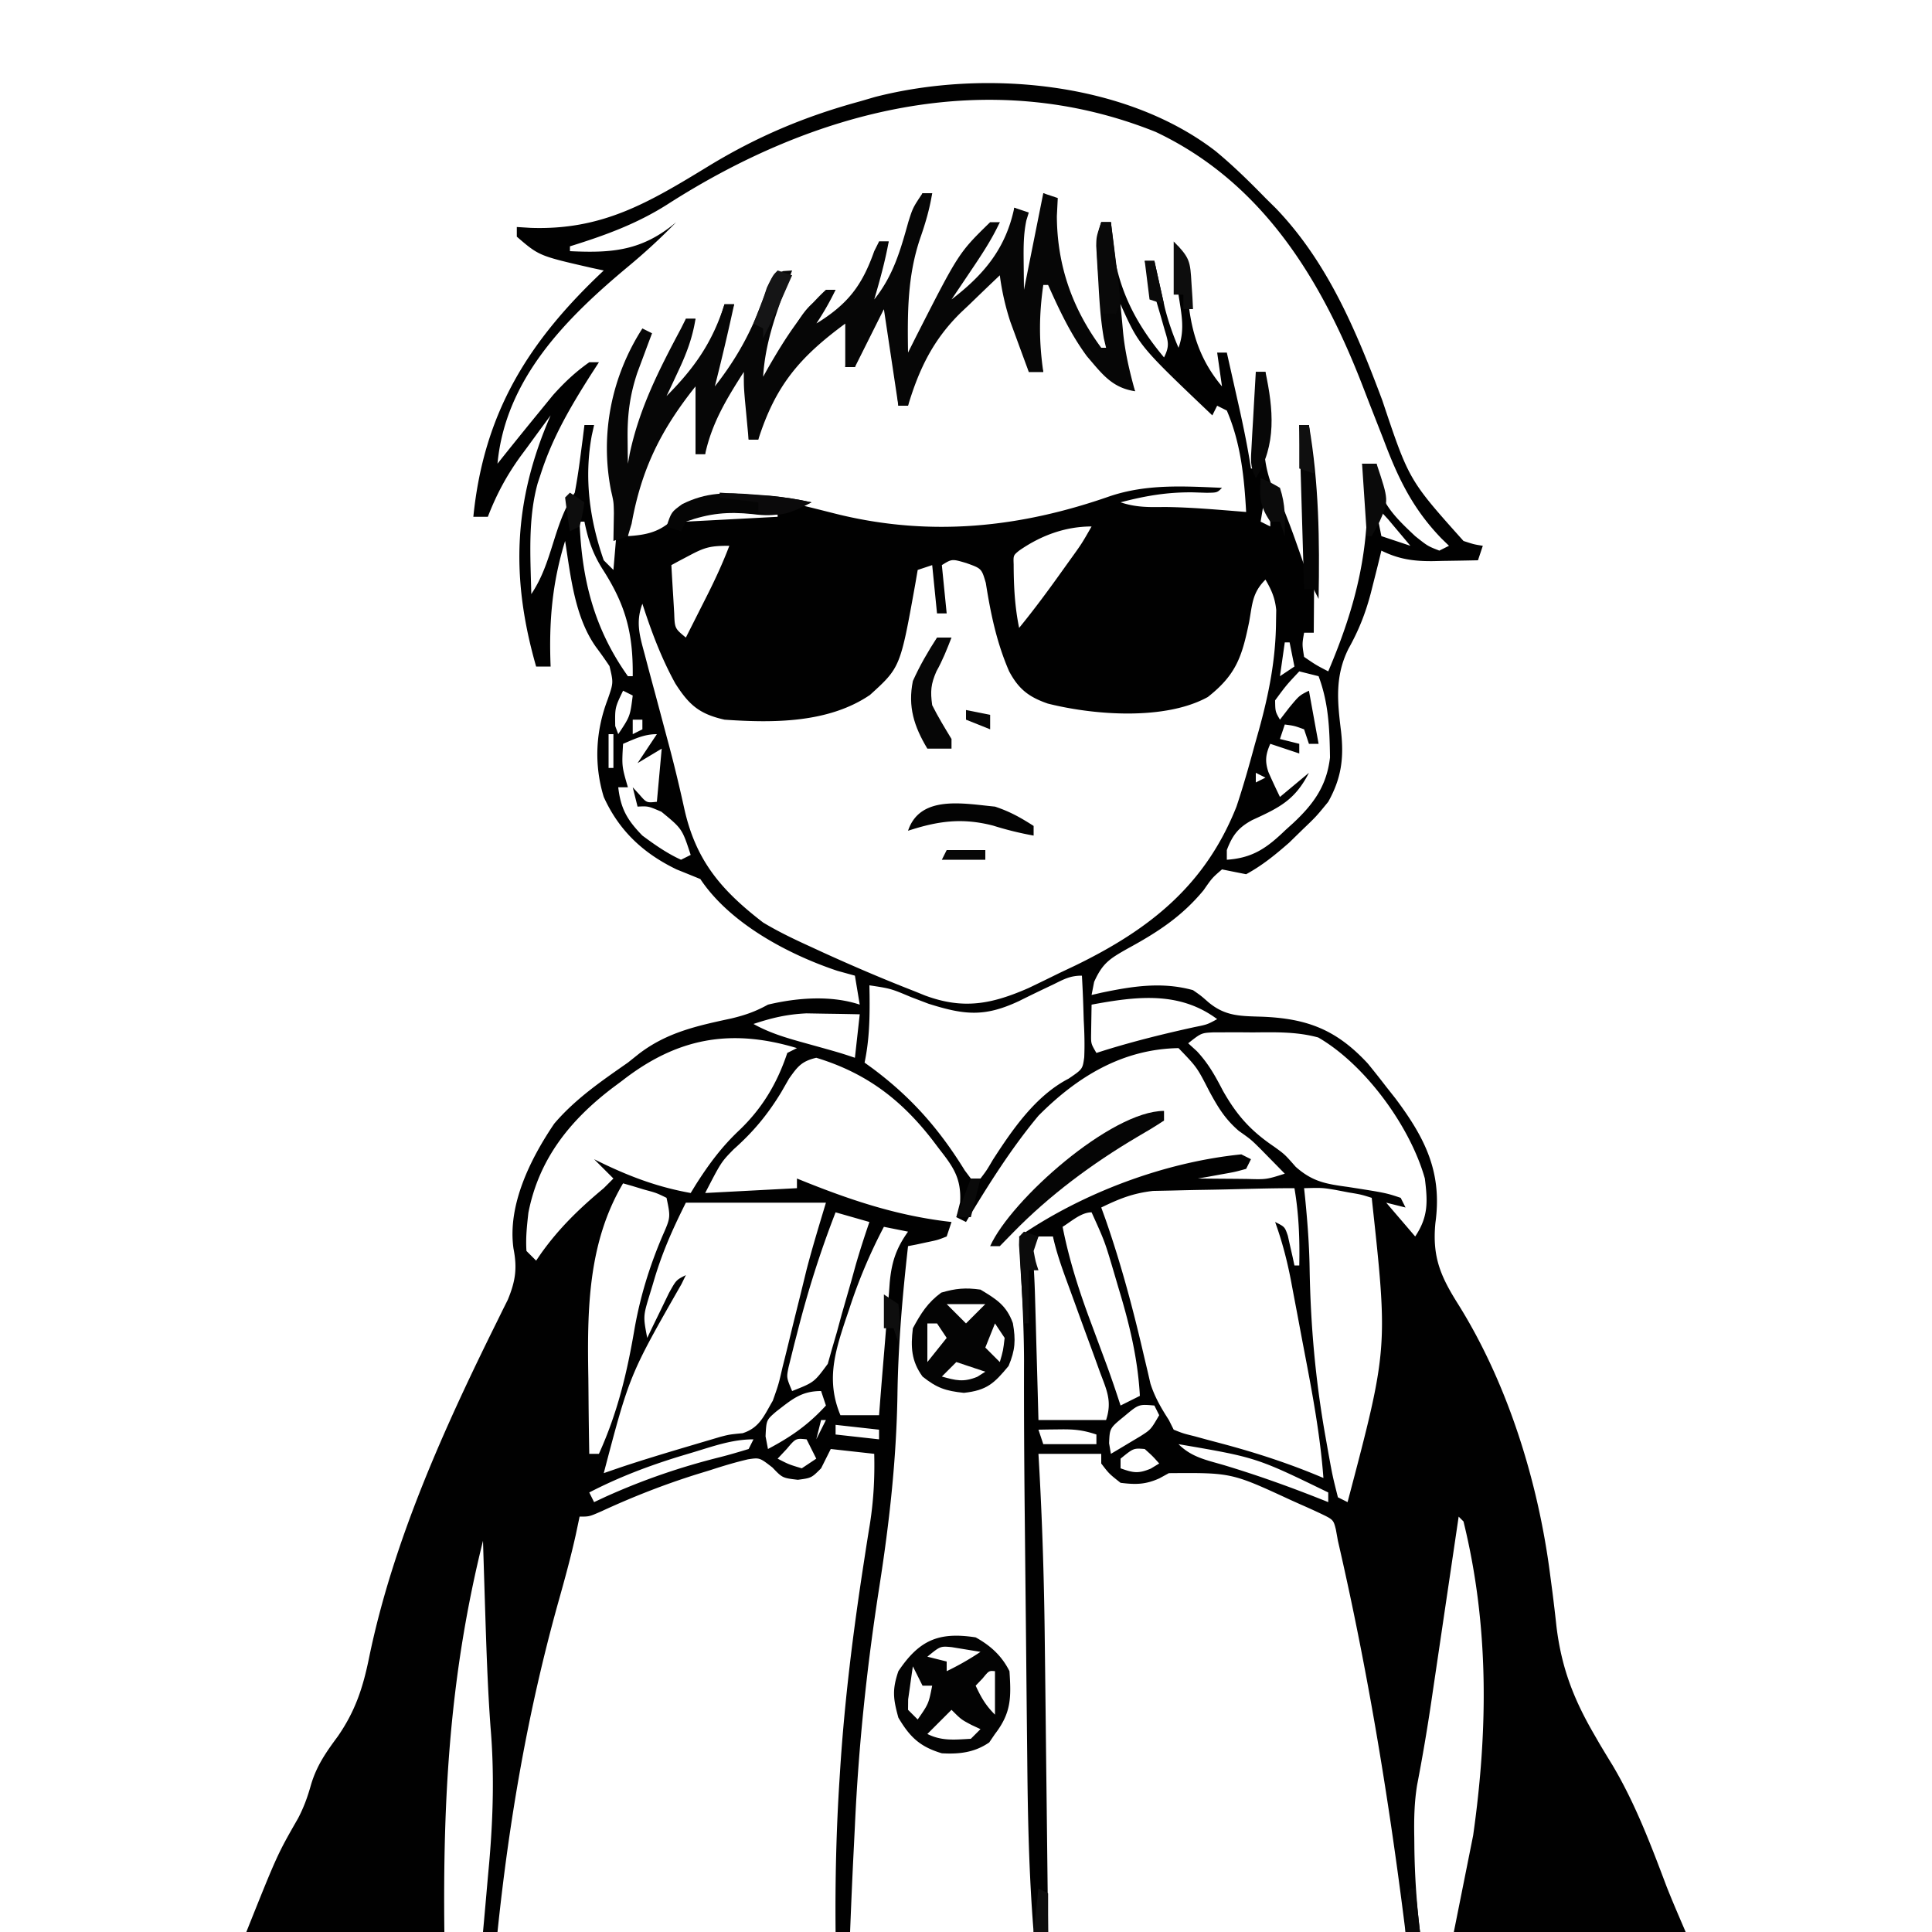 <svg xmlns="http://www.w3.org/2000/svg" width="400" height="400" version="1.1"><path fill="#010101" d="M251.62 31.244c3.687 3.039 7.045 6.338 10.38 9.756l2.207 2.18c10.736 11.222 16.613 25.385 21.98 39.695C291.708 99.389 291.708 99.389 303 112c2.147.705 2.147.705 4 1l-1 3a747.48 747.48 0 0 1-7.188.125l-2.04.05c-4.06.04-7.122-.375-10.772-2.175l-.7 2.895c-.326 1.306-.656 2.612-.988 3.918l-.528 2.088c-1.103 4.152-2.488 7.642-4.597 11.412-2.849 5.733-2.293 10.954-1.534 17.143.611 5.51.072 9.651-2.653 14.544-2.488 3.047-2.488 3.047-5.313 5.75l-2.8 2.734c-2.879 2.509-5.53 4.689-8.887 6.516a846.001 846.001 0 0 1-5-1c-2.033 1.756-2.033 1.756-3.813 4.313-4.532 5.477-9.56 8.723-15.778 12.11-3.62 2.06-5.127 2.946-6.882 6.874L226 206l2.055-.473c6.416-1.341 12.524-2.303 18.945-.527 1.652 1.152 1.652 1.152 3.187 2.5 3.525 2.94 6.618 2.855 11.125 3 9.427.372 15.433 2.74 21.875 9.688A195.89 195.89 0 0 1 287 225l1.91 2.418c6.199 8.278 9.715 15.323 8.277 25.77-.703 7.164 1.148 11.208 4.848 17.057 10.176 16.372 16.396 36.487 18.871 55.528l.491 3.724c.31 2.433.597 4.869.858 7.307 1.032 8.418 3.5 14.876 7.745 22.196l1.108 1.927a315.447 315.447 0 0 0 2.767 4.573c4.709 7.941 7.928 16.474 11.177 25.092 1.246 3.164 2.608 6.282 3.948 9.408h-48l4-20c3.096-21.825 3.309-43.447-2-65l-1-1-.252 1.71c-.874 5.923-1.75 11.845-2.629 17.766l-.977 6.614c-.47 3.185-.943 6.37-1.415 9.555l-.433 2.943a401.877 401.877 0 0 1-2.895 16.975c-.6 3.659-.657 7.238-.587 10.937l.02 2.183A163.3 163.3 0 0 0 294 400h-3l-.424-3.344C287.228 370.479 282.938 344.718 277 319l-.422-2.338c-.514-2.042-.514-2.042-3.465-3.443a147.791 147.791 0 0 0-3.8-1.719l-2.023-.908C254.98 304.9 254.98 304.9 242 305l-1.938 1.063c-2.886 1.311-4.928 1.329-8.062.937-2.375-1.875-2.375-1.875-4-4v-2h-13l.208 3.699c.642 11.848.987 23.671 1.108 35.535l.063 5.228c.055 4.511.104 9.022.153 13.533.051 4.633.106 9.266.161 13.9.107 9.035.208 18.07.307 27.105h-3c-.962-11.856-1.209-23.665-1.316-35.555l-.063-5.867c-.055-5.112-.105-10.225-.153-15.338-.04-4.139-.084-8.278-.129-12.417-.053-5.001-.104-10.002-.155-15.003l-.03-2.813c-.105-10.464-.172-20.924-.14-31.388-.02-5.236-.239-10.454-.514-15.681l-.145-2.948c-.114-2.33-.233-4.66-.355-6.99 13.187-9.049 30.052-15.385 46-17l2 1-1 2c-2.285.633-2.285.633-5.063 1.125l-2.785.508L248 244c2.625.027 5.25.047 7.875.063l2.262.025c4.061.119 4.061.119 7.863-1.088a843.894 843.894 0 0 0-3.188-3.25l-1.792-1.828c-2.023-2.005-2.023-2.005-4.532-3.777-2.874-2.478-4.308-4.882-6.113-8.207-2.554-4.98-2.554-4.98-6.375-8.938-11.616.204-20.972 5.914-29 14-5.676 6.813-10.446 14.41-15 22l-2-1 .781-3.059c.274-4.924-1.37-7.287-4.281-11.003l-1.41-1.864C186.614 227.7 179.36 222.142 169 219c-3.03.724-3.844 1.78-5.64 4.32l-1.61 2.805c-2.822 4.65-5.797 8.225-9.855 11.828-2.577 2.63-2.577 2.63-5.895 9.047l19-1v-2l2.094.844c9.917 3.945 19.256 6.97 29.906 8.156l-1 3c-1.848.73-1.848.73-4.063 1.188l-2.222.48L188 258c-1.155 10.263-2.043 20.436-2.193 30.767-.22 13.482-1.666 26.423-3.745 39.733-2.578 16.522-4.3 32.78-5.062 49.5l-.332 6.664c-.248 5.111-.468 10.223-.668 15.336h-3c-.102-10.554.134-21.024.812-31.562l.132-2.083c.926-14.424 2.707-28.65 4.915-42.93l.42-2.735c.262-1.684.53-3.367.807-5.048.783-4.946 1.034-9.634.914-14.642l-9-1-2 4c-2 2-2 2-4.813 2.375C162 306 162 306 159.922 303.828c-2.652-2.055-2.652-2.055-5.065-1.69-2.651.62-5.207 1.39-7.795 2.237l-2.815.862c-6.777 2.13-13.284 4.68-19.727 7.661C122 314 122 314 120 314l-.793 3.754c-1.044 4.702-2.315 9.323-3.618 13.96-6.29 22.5-10.17 45.063-12.589 68.286h-3c.09-.996.09-.996.184-2.013.277-3.078.547-6.158.816-9.237.095-1.044.19-2.088.29-3.164.806-9.342 1.07-18.608.272-27.961-.602-8.18-.862-16.367-1.125-24.562l-.067-2.098c-.126-3.988-.25-7.976-.37-11.965-6.837 27.499-8.32 52.704-8 81H51c6.412-16.031 6.412-16.031 10.707-23.527 1.208-2.31 1.966-4.41 2.668-6.91 1.173-3.982 3.102-6.732 5.562-10.063 3.67-5.302 5.238-10.187 6.498-16.392 4.984-24.13 15.538-47.446 26.43-69.423l1.201-2.447 1.061-2.123c1.59-3.851 1.993-6.503 1.185-10.615-1.272-9.007 3.511-18.593 8.442-25.867 4.371-5.124 9.754-8.799 15.246-12.633l2.277-1.816c5.83-4.465 12.101-5.808 19.149-7.325 2.909-.7 4.997-1.436 7.574-2.859 6.035-1.437 13.069-1.977 19 0l-1-6-3.625-1c-10.274-3.43-22.276-9.851-28.375-19a954.172 954.172 0 0 0-4.93-2c-6.917-3.341-11.918-8.04-15.07-15-2.062-6.728-1.675-13.671.812-20.187 1.202-3.458 1.202-3.458.38-6.899a86.068 86.068 0 0 0-2.782-3.93c-4.428-6.23-5.24-14.616-6.41-21.984-2.71 8.806-3.367 16.81-3 26h-3c-5.295-18.484-4.715-34.273 3-52-1.613 2.182-3.215 4.37-4.813 6.563l-1.369 1.845c-2.931 4.044-5.013 7.932-6.818 12.592h-3c2.171-21.615 11.427-36.361 27-51l-2.414-.516C111.616 52.976 111.616 52.976 107 49v-2l2.86.176c14.835.521 24.403-5.194 36.85-12.792C156.757 28.263 166.64 24.102 178 21l3.129-.914c22.384-5.764 51.665-3.303 70.49 11.158ZM138.187 42.313C131.774 46.387 125.223 48.748 118 51v1c8.86.433 14.983-.105 22-6-3.175 3.276-6.453 6.281-9.96 9.196C117.182 65.91 104.636 78.478 103 96l1.691-2.121c2.4-2.993 4.813-5.975 7.246-8.941l2.528-3.098c2.36-2.644 4.643-4.8 7.535-6.84h2l-1.61 2.492C118.188 84.094 114.416 90.502 112 98l-.68 2.055c-2.053 7.453-1.49 15.286-1.32 22.945 2.233-3.35 3.307-6.703 4.5-10.5 1.193-3.797 2.267-7.15 4.5-10.5.45-2.383.816-4.782 1.125-7.187l.508-3.856L121 88h2l-.484 2.184c-1.61 8.787-.454 17.418 2.484 25.816l2 2c.196-2.228.381-4.458.562-6.687l.317-3.762c.108-3.16-.19-5.502-.879-8.551-.86-10.37.072-21.722 7-30l-.84 2.23-1.098 2.958-1.09 2.917c-1.745 5.195-2.086 9.723-2.035 15.208l.028 3.8L129 99c2.027-3.04 2.438-4.679 3.125-8.187 1.492-6.381 4.14-11.802 7.182-17.556C141.303 69.82 141.303 69.82 142 66h2l-.75 1.529a1393.587 1393.587 0 0 0-3.313 6.846l-1.181 2.406-1.104 2.305-1.031 2.126L136 83l1 2c9.117-9.704 9.117-9.704 13-22h2l-1.129 3.395-1.434 4.418-.748 2.236c-1.505 4.44-1.505 4.44-.689 8.951 5.885-8.105 9.814-15.505 13-25h2l-.805 1.617C159.082 65.184 155.69 72.733 158 80l1.066-2.125C166.74 63.13 166.74 63.13 173 60l-2 2.375c-2.202 2.34-2.202 2.34-2 4.625 6.588-2.928 9.557-6.449 12.3-12.977.809-1.981.809-1.981.7-4.023h2l-.91 2.082-1.153 2.73-1.16 2.708c-1.072 2.572-1.072 2.572.223 5.48 5.094-6.084 6.911-12.423 9-20l1-3h2l-1.059 2.816-1.379 3.747-1.37 3.69c-1.995 6.272-2.312 12.133-2.255 18.685l.014 2.072c.012 1.663.03 3.327.049 4.99a61.83 61.83 0 0 0 3.918-6.695C201.4 48.8 201.4 48.8 207 46l-1.898 2.668-2.477 3.52-1.25 1.751c-2.272 3.244-4.09 6.31-5.375 10.061 5.956-4.652 12.728-10.118 13.875-18l.125-3 2 1-.494 1.743c-.496 2.214-.62 4.104-.604 6.366l.01 2.286.025 2.355.014 2.402c.012 1.95.03 3.899.049 5.848h1c.675-3.228 1.338-6.457 2-9.687l.578-2.764.547-2.686.508-2.46c.382-2.504.43-4.874.367-7.403l2 1-.188 3.75C217.86 54.803 220.88 63.998 227 72l3 2-.184-1.817c-.275-2.748-.546-5.497-.816-8.245-.095-.943-.19-1.886-.29-2.858-.492-5.055-.823-10.001-.71-15.08h2l.078 1.836C230.784 58.27 234.315 66.022 241 74c1.29-2.58.792-3.403.004-6.133l-.693-2.441-.749-2.551A1095.112 1095.112 0 0 0 237 54h2.001l.586 2.668.789 3.52.773 3.48A54.3 54.3 0 0 0 244 72c1.387-3.852.579-7.012 0-11-.088-3.335-.06-6.664 0-10 1.78 3.561 1.702 7.854 2.074 11.795.724 6.572 2.595 12.049 6.926 17.205l-1-7h2c.648 2.875 1.293 5.75 1.937 8.625l.553 2.45c.96 4.294 1.841 8.573 2.51 12.925h1V77h2l-.063 1.8a682.427 682.427 0 0 0-.187 8.2l-.102 2.832c-.09 6.533 1.12 10.572 4.352 16.168a155.21 155.21 0 0 1 2.25 6l1.016 2.875L270 117c1.124-3.372.953-5.454.66-8.98l-.283-3.526-.315-3.681-.302-3.717A2581.08 2581.08 0 0 0 269 88h2c1.363 14.307 1.098 28.644 1 43h-2c-.418 2.373-.418 2.373 0 5 2.467 1.689 2.467 1.689 5 3 5.918-13.957 8.766-25.757 8-41l-1-2h3l.062 3c.734 5.234 4.215 8.497 7.938 12 2.598 2.068 2.598 2.068 5 3l2-1-1.552-1.505c-6.043-6.257-9.041-12.603-12.073-20.682l-2.836-7.231-1.335-3.462c-8.536-22.117-20.74-42.313-42.923-52.804-34.83-13.973-70.737-4.479-101.094 14.997ZM216 54c-1.524 8.243-2.508 14.92 0 23h-3l-.313-1.937c-.578-2.579-1.307-4.894-2.187-7.375-1.462-4.25-2.094-8.22-2.5-12.688l-2.184 2.2a289.823 289.823 0 0 1-5.351 5.195C193.643 68.92 188.962 74.375 188 84h-2l-2-21c-4.003 3.961-4.003 3.961-5.75 8.75l-.734 2.422L177 76h-2l1-10c-8.978 4.49-14.94 10.282-18.406 19.8-.724 2.303-.724 2.303-.594 5.2h-2V75c-2.827 3.534-4.791 6.151-6.75 10.063l-1.297 2.535c-1.199 2.59-1.199 2.59-.953 6.402h-2l1-16c-8.212 8.212-14.577 18.822-15.188 30.625L130 111c6.004-.353 7.897-1.795 12-6 9.88-4.624 21.763-.907 31.812 1.563 19.074 4.57 37.404 2.674 55.938-3.813 7.629-2.573 15.307-2.092 23.25-1.75-1 1-1 1-3.188 1.027l-2.812-.09c-5.326-.062-9.86.715-15 2.063 3.202 1.067 5.83 1.013 9.172.969 5.622.062 11.226.585 16.828 1.031-.398-7.217-1.116-14.294-4-21l-2-1-1 2c-15.15-14.412-15.15-14.412-19-23h-1c.39 6.56 1.421 11.945 4 18-8.497-4.581-13.934-12.996-17-22-.75-3.062-.75-3.062-1-5h-1Zm-32 7 1 2Zm-5 2 1 2Zm66 9 1 3Zm1 3 1 2Zm5 7 1 2ZM102 96l1 2Zm160 6-1 6 2 1v-7h-1Zm-120 5v1l19-1v-1c-6.898-.938-12.34-1.136-19 1Zm143-1 1 5 6 2a858.146 858.146 0 0 0-2.938-3.5l-1.652-1.969L286 106h-1Zm-165 2c.424 11.953 3.014 22.182 10 32h1c.101-8.976-1.467-14.786-6.344-22.32-1.993-3.225-2.902-5.995-3.656-9.68h-1Zm91 6c-1.202.984-1.202.984-1.133 2.855.015 4.495.226 8.721 1.133 13.145 3.23-3.952 6.23-8.031 9.187-12.187l1.366-1.905c2.407-3.34 2.407-3.34 4.447-6.908-5.488 0-10.554 1.901-15 5Zm-68.25 1-2.14 1.125L139 117c.114 2.126.241 4.25.375 6.375.07 1.183.14 2.367.21 3.586.117 3.145.117 3.145 2.415 5.039 1.128-2.228 2.252-4.457 3.375-6.687l.96-1.897c1.72-3.42 3.31-6.836 4.665-10.416-3.868 0-5.013.274-8.25 2ZM266 113l1 4Zm-71 4 1 10h-2l-1-10-3 1-.516 3c-3.09 17.18-3.09 17.18-9.359 22.875-8.602 5.85-20.03 5.83-30.125 5.125-5.263-1.188-7.366-3.089-10.188-7.5-2.902-5.275-4.964-10.78-6.812-16.5-1.45 3.871-.536 6.696.512 10.61l.51 1.938c.545 2.07 1.105 4.136 1.665 6.202.568 2.12 1.133 4.242 1.697 6.364.37 1.39.742 2.78 1.114 4.17 1.17 4.383 2.22 8.776 3.192 13.206 2.405 10.764 7.702 16.887 16.31 23.51 3.17 1.906 6.446 3.472 9.812 5l2.751 1.27c6.162 2.802 12.379 5.463 18.687 7.918l2.269.92c7.93 2.942 13.788 1.803 21.442-1.55a549.168 549.168 0 0 0 6.414-3.12l3.21-1.518c15.55-7.555 26.966-16.673 33.415-32.92 1.402-4.191 2.598-8.422 3.75-12.687l.918-3.26c2.053-7.449 3.457-14.545 3.52-22.303l.042-2.453c-.252-2.511-.972-4.129-2.23-6.297-2.723 2.723-2.7 4.982-3.375 8.75-1.485 7.227-2.678 10.93-8.563 15.563-8.84 4.87-23.48 3.776-33.117 1.359-3.941-1.361-6.054-2.996-8.023-6.7-2.577-5.932-3.813-11.912-4.82-18.284-.875-2.987-.875-2.987-4.079-4.125-2.93-.86-2.93-.86-5.023.437Zm72 0 1 3Zm1 4 1 3Zm-2 12-1 7 3-2-1-5h-1Zm3 6c-2.687 2.865-2.687 2.865-5 6 .034 2.322.034 2.322 1 4l1.875-2.437C269 144 269 144 271 143l2 11h-2l-1-3c-2.015-.733-2.015-.733-4-1l-1 3 4 1v2l-6-2c-.955 2.17-1.144 3.563-.398 5.824.757 1.744 1.574 3.462 2.398 5.176l6-5c-2.87 5.61-6.066 7.194-11.715 9.773-2.903 1.559-4.123 3.157-5.285 6.227v2c5.463-.367 8.369-2.514 12.187-6.187l1.577-1.424c4.202-3.934 6.927-7.684 7.6-13.573-.094-5.958-.276-11.205-2.364-16.816l-4-1Zm-140 4c-1.686 3.51-1.686 3.51-1.625 7.313L128 152c2.456-3.686 2.456-3.686 3-8l-2-1Zm140 4 1 2Zm-138 2v3l2-1v-2h-2Zm-5 3v7h1v-7h-1Zm3 2c-.27 4.65-.27 4.65 1 9h-2c.51 4.46 1.872 6.792 5 10 2.548 1.887 5.109 3.686 8 5l2-1c-1.769-5.412-1.769-5.412-6.063-8.937-2.73-1.176-2.73-1.176-4.937-1.063l-1-4 1.375 1.5c1.501 1.726 1.501 1.726 3.625 1.5l1-11-5 3 4-6c-2.647 0-4.58.981-7 2Zm131 6v2l2-1-2-1Zm-1 2 1 2Zm3 0 1 3Zm-124 1 1 3Zm80.148 40.785-2.332 1.108c-1.61.771-3.214 1.555-4.812 2.351-7.121 3.336-11.227 2.949-18.777.565l-3.602-1.371c-4.205-1.769-4.205-1.769-8.625-2.438l.035 1.977c.05 4.8-.04 9.3-1.035 14.023l1.723 1.25c8.022 6 13.766 12.549 19.015 21.063L201 244h2c1.279-1.685 1.279-1.685 2.562-3.875 4.107-6.355 8.873-13.283 15.696-16.809 2.882-1.964 2.882-1.964 3.22-4.409.113-2.577.045-5.082-.103-7.657l-.082-2.691c-.07-2.19-.17-4.373-.293-6.559-2.432 0-3.672.71-5.852 1.785ZM226 208l-.063 3.875-.035 2.18c-.028 2.027-.028 2.027 1.098 3.945l1.73-.55c6.138-1.904 12.306-3.425 18.582-4.802 2.638-.53 2.638-.53 4.688-1.648-7.86-5.85-16.736-4.713-26-3Zm-70 4c3.534 1.975 7.17 2.986 11.062 4.063 6.786 1.886 6.786 1.886 9.938 2.937l1-9a708.504 708.504 0 0 0-7.063-.125l-3.972-.07c-4.083.2-7.115.923-10.965 2.195Zm90 4 1.8 1.637c2.394 2.572 3.77 5.064 5.387 8.176 2.892 5.112 5.757 8.31 10.602 11.59C266 239 266 239 268.266 241.581c3.522 3.115 6.31 3.547 10.859 4.168 7.787 1.22 7.787 1.22 10.875 2.25l1 2-4-1 6 7c2.733-4.1 2.598-7.188 2-12-3.015-10.762-12.356-23.58-22.074-29.2-4.498-1.23-8.911-1.088-13.551-1.05l-2.89-.023-2.774.007-2.522.007c-2.48.126-2.48.126-5.189 2.259Zm-117.188 7.75-2.037 1.516c-8.796 6.715-15.21 14.715-17.377 25.816-.303 2.694-.584 5.212-.398 7.918l2 2 1.031-1.504C115.81 254.2 120.02 250.151 125 246l2-2-4-4 2.09 1.023c5.96 2.829 11.418 4.806 17.91 5.977l1.031-1.687c2.686-4.23 5.376-7.872 9.031-11.313 4.78-4.568 7.852-9.74 9.938-16l2-1c-13.803-4.167-24.893-2.065-36.188 6.75ZM129 245c-7.352 12.422-7.434 26.433-7.188 40.438.016 1.521.03 3.042.042 4.564.032 3.666.083 7.332.146 10.998h2c3.888-8.588 5.83-16.789 7.398-26.026 1.202-6.71 3.096-12.82 5.76-19.089 1.69-3.834 1.69-3.834.842-7.885-2.097-1.023-2.097-1.023-4.563-1.687l-2.503-.762L129 245Zm141 1 .21 2.004c.48 4.857.851 9.674.93 14.555.2 11.848 1.212 23.264 3.297 34.941l.66 3.724c.808 4.423.808 4.423 1.903 8.776l2 1c8.395-31.833 8.395-31.833 5-63-2.212-.693-2.212-.693-4.813-1.125l-2.644-.508c-2.775-.462-2.775-.462-6.543-.367Zm-16.363.262a650.82 650.82 0 0 1-4.492.084c-2.166.034-4.331.087-6.497.142l-3.932.08c-4.187.487-6.95 1.603-10.716 3.432l.883 2.438c3.251 9.325 5.747 18.724 7.973 28.347l.714 3.004.618 2.678c.905 2.825 2.216 5.042 3.812 7.533l1 2c1.954.779 1.954.779 4.34 1.367l2.724.746 2.873.762c7.246 1.933 14.158 4.187 21.063 7.125-.661-8.873-2.285-17.506-3.956-26.233-.483-2.524-.956-5.05-1.429-7.576l-.924-4.863-.423-2.263c-.802-4.152-1.829-8.075-3.268-12.065 2 1 2 1 2.633 2.848l.492 2.215.508 2.222L268 262h1c.111-5.458-.083-10.615-1-16-4.788 0-9.577.148-14.363.262ZM142 249c-2.937 5.875-5.052 10.676-6.813 16.813l-.693 2.271c-1.343 4.44-1.343 4.44-.494 8.916l1.242-2.59 1.633-3.347 1.617-3.34C140 265 140 265 142 264l-.915 1.873C130.351 284.653 130.351 284.653 125 305l3.437-1.187c4.742-1.581 9.52-3.02 14.313-4.438l2.22-.66 2.14-.63 2.044-.606C151 297 151 297 153.766 296.727c3.517-1.144 4.403-3.602 6.234-6.727 1.2-3.385 1.2-3.385 2.035-7.016l.5-1.987c.52-2.08 1.024-4.163 1.527-6.247.51-2.069 1.024-4.137 1.54-6.204.467-1.885.927-3.773 1.387-5.66 1.213-4.663 2.627-9.271 4.011-13.886h-29Zm31 2c-3.155 8.11-5.729 16.255-7.875 24.688l-.688 2.645-.617 2.491-.554 2.222c-.441 2.164-.441 2.164.734 4.954 4.56-1.8 4.56-1.8 7.384-5.632l.882-3.138 1.007-3.443.977-3.6 2.016-7.019.868-3.148c.871-3.039 1.846-6.028 2.866-9.02l-7-2Zm47 3c1.384 7.016 3.487 13.5 6 20.188l2.125 5.73.992 2.67c1.02 2.785 1.972 5.589 2.883 8.412l4-2c-.437-7.817-2.17-14.902-4.438-22.375l-.947-3.23c-1.883-6.365-1.883-6.365-4.615-12.395-2.155 0-4.216 1.902-6 3Zm-37 0a108.76 108.76 0 0 0-7.188 17.063l-.787 2.314C172.735 280.295 171.097 286 174 293h8l.228-2.95c.283-3.626.584-7.25.889-10.874.13-1.566.255-3.133.375-4.7.174-2.257.365-4.513.559-6.769l.152-2.11c.385-4.253 1.313-7.117 3.797-10.597l-5-1Zm32 2-2 3 1 3c.153 2.438.257 4.853.316 7.293l.063 2.14c.066 2.251.125 4.503.183 6.755l.131 4.583c.108 3.743.207 7.486.307 11.229h14c1.304-3.912.104-6.243-1.273-9.934l-.737-2.043c-.78-2.157-1.572-4.309-2.365-6.46-.783-2.15-1.564-4.3-2.343-6.45a929.945 929.945 0 0 0-1.466-4.01c-1.1-3.007-2.13-5.972-2.816-9.103h-3Zm-54.324 36.266c-2.012 1.745-2.012 1.745-2.176 5.109L159 300c4.81-2.547 8.324-4.99 12-9l-1-3c-4.164 0-6.095 1.786-9.324 4.266Zm72.136.922c-3.059 2.49-3.059 2.49-3.187 5.625L230 301a412.281 412.281 0 0 0 3.875-2.312l2.18-1.301c2.213-1.405 2.213-1.405 3.945-4.387l-1-2c-3.232-.283-3.232-.283-6.188 2.188ZM170 294l-1 4 2-4h-1Zm3 1v2l9 1v-2l-9-1Zm42 1 1 3h11v-2c-2.882-.96-4.699-1.106-7.688-1.062l-2.449.027L215 296Zm25 1v3Zm-77.125 3L161 302c2.329 1.198 2.329 1.198 5 2l3-2-2-4c-2.244-.228-2.244-.228-4.125 2Zm-19.375.688-2.72.814c-6.542 2.009-12.693 4.343-18.78 7.498l1 2 2.43-1.137c7.795-3.508 15.49-6.144 23.79-8.213 1.941-.496 3.863-1.067 5.78-1.65l1-2c-4.41 0-8.3 1.423-12.5 2.688ZM244 299c2.695 2.695 5.745 3.276 9.312 4.313 7.386 2.218 14.531 4.807 21.688 7.687v-2c-14.902-7.248-14.902-7.248-31-10Zm-12 3v2c2.606.93 3.642 1.15 6.25.063L240 303c-1.375-1.542-1.375-1.542-3-3-2.324-.185-2.324-.185-5 2Zm-131 9 1 4Z"/><path fill="#060606" d="M191 40h2c-.527 3.264-1.41 6.265-2.5 9.375-2.644 7.854-2.621 15.414-2.5 23.625l1.688-3.367C198.5 52.344 198.5 52.344 205 46h2c-1.69 3.664-3.873 6.908-6.125 10.25l-2.195 3.266L197 62c6.763-5.179 11.246-10.58 13-19l3 1-.496 1.61c-.618 2.929-.599 5.648-.566 8.64L212 60l4-20 3 1-.188 3.75C218.86 54.898 221.977 63.849 228 72h1l-.46-1.93c-.713-4.057-.94-8.086-1.165-12.195l-.156-2.457-.133-2.363-.124-2.141C227 49 227 49 228 46h2c.314 2.625.626 5.25.938 7.875l.28 2.36c.486 4.105.926 8.208 1.282 12.328.405 4.294 1.346 8.283 2.5 12.437-4.835-.72-6.893-3.672-9.96-7.234C221.665 69.19 219.31 64.174 217 59h-1c-.904 6.326-.904 11.674 0 18h-3c-.819-2.206-1.63-4.415-2.438-6.625l-1.37-3.727A52.624 52.624 0 0 1 207 57a754.23 754.23 0 0 0-6.25 6l-1.777 1.676C193.228 70.29 190.299 76.336 188 84h-2l-3-20-6 12h-2v-9c-9.421 6.938-14.422 12.767-18 24h-2c-.168-1.77-.335-3.542-.5-5.313l-.281-2.988C154 80 154 80 154 77c-3.546 5.542-6.594 10.534-8 17h-2V80c-7.142 8.969-11.187 17.058-13.227 28.41L130 111l-3 1 .098-5.762c-.042-2.279-.042-2.279-.582-4.633-2.316-11.7.066-23.601 6.484-33.605l2 1-.84 2.23-1.097 2.957-1.09 2.918c-1.572 4.677-2.095 8.779-2.036 13.707l.028 2.958L130 96l.375-2.063C132.395 84.445 136.48 76.493 141 68l1-2h2c-.628 3.95-1.865 7.199-3.563 10.813l-1.378 2.957L138 82c5.807-5.836 9.502-11.127 12-19h2a498.634 498.634 0 0 1-4 17c5.058-6.458 8.252-12.59 10.762-20.41C160 57 160 57 162.145 56.129L164 56l-1.059 2.781C160.57 65.18 158.412 71.133 158 78l1.066-1.906C162.441 70.243 166 64.614 171 60h2a56.54 56.54 0 0 1-4 7c6.526-4.039 9.453-7.804 12-15l1-2h2c-.743 4.084-1.83 8.02-3 12 3.927-4.909 5.39-10.055 7.07-16.074C189 43 189 43 191 40Zm-7 21 1 2Zm-5 2 1 2Z"/><path fill="#030303" d="M202 339c3.075 1.703 5.406 3.812 7 7 .353 5.39.41 8.58-3 13l-1.188 1.75c-3.036 2.094-6.22 2.454-9.812 2.25-4.516-1.35-6.603-3.33-9-7.375-1.084-3.93-1.308-5.783 0-9.625 4.333-6.462 8.378-8.177 16-7Zm-10 4 4 1v2a56.54 56.54 0 0 0 7-4l-3.813-.625-2.144-.352c-2.36-.219-2.36-.219-5.043 1.977Zm-3 2a271.487 271.487 0 0 0-.625 4.375l-.352 2.46L188 354l2 2c2.259-3.254 2.259-3.254 3-7h-2l-2-4Zm14.438 2.5L202 349c1.152 2.468 2.048 4.048 4 6v-9c-1.24-.115-1.24-.115-2.563 1.5ZM197 354l-5 5c3.013 1.507 5.683 1.178 9 1l2-2-1.875-.875C199 356 199 356 197 354Z"/><path fill="#040404" d="M203 267c3.33 2.01 5.37 3.263 6.703 6.938.61 3.496.504 5.572-.89 8.875-2.983 3.599-4.476 5.041-9.25 5.562-3.788-.399-5.61-1.013-8.563-3.375-2.33-3.219-2.467-6.105-2-10 1.65-3.065 3.056-5.308 5.875-7.375 2.98-.877 5.023-1.06 8.125-.625Zm-7 3 4 4 4-4h-8Zm-4 4v8l4-5-2-3h-2Zm14 0-2 5 3 3c.688-2.354.688-2.354 1-5l-2-3Zm-8 8-3 3c2.915.81 4.461 1.218 7.313.063L204 284l-6-2Z"/><path fill="#050505" d="M241 230v2c-1.832 1.214-3.72 2.344-5.625 3.438-9.286 5.502-18.073 12.01-25.625 19.75L207 258h-2c4.325-9.6 25.041-28 36-28ZM269 88h2c2.072 12.044 2.23 23.804 2 36l-1-2h-2l-1-34ZM156 102.375l3.625.273c2.854.298 5.578.727 8.375 1.352-4.412 2.282-7.236 3.101-12.188 2.438-5.175-.537-8.907-.164-13.812 1.562l-1 2-3-1c1-3 1-3 3.25-4.625 5-2.5 9.23-2.44 14.75-2Z"/><path fill="#060606" d="M194 132h3c-.94 2.415-1.853 4.74-3.125 7-1.154 2.637-1.275 4.13-.875 7 1.206 2.422 2.6 4.68 4 7v2h-5c-2.756-4.593-4.07-8.695-3-14 1.42-3.17 3.112-6.088 5-9Z"/><path fill="#030303" d="M206 167c3.08 1.025 5.245 2.237 8 4v2a67.743 67.743 0 0 1-8.375-2.063c-6.448-1.667-11.443-.956-17.625 1.063 2.498-7.495 11.503-5.616 18-5Z"/><path fill="#090909" d="M228 46h2c.362 2.79.715 5.582 1.063 8.375l.314 2.406c.736 5.992.736 5.992-.377 8.219h-3a1528.42 1528.42 0 0 1-.563-7.813l-.17-2.236c-.225-3.319-.33-5.763.733-8.951Z"/><path fill="#070707" d="M260 77h2c1.628 7.733 2.355 15.105-2 22-1.226-2.453-1.034-3.843-.879-6.57l.147-2.715.17-2.84.158-2.863c.13-2.338.265-4.675.404-7.012Z"/><path fill="#151516" d="m161 56 3 1c-.624 1.417-1.25 2.834-1.875 4.25l-1.055 2.39c-.974 2.149-2 4.258-3.07 6.36v-2l-2-1c.643-1.647 1.29-3.293 1.938-4.938l1.09-2.777C160 57 160 57 161 56Z"/><path fill="#0B0A0B" d="M149 102c2.23.142 4.459.289 6.688.438 1.24.08 2.482.162 3.761.246 2.933.26 5.685.664 8.551 1.316-4 2.069-6.564 3.377-11 2v-2l-8-1v-1Z"/><path fill="#0B0B0B" d="m212 255 3 1-1 3c.39 2.143.39 2.143 1 4h-2v11h-1c-.194-2.979-.38-5.958-.563-8.938l-.17-2.576-.146-2.45-.143-2.27C211 256 211 256 212 255Z"/><path fill="#0A0A0A" d="M282 96h3c2.545 7.634 2.545 7.634.625 12L284 111h-1l-1-15Z"/><path fill="#0D0D0D" d="M243 50c3.387 3.387 3.42 4.134 3.688 8.688l.199 3.011L247 64h-2v-3h-2V50Z"/><path fill="#0B0B0B" d="M261 99c1.938.813 1.938.813 4 2 1.158 3.473 1.069 6.36 1 10l-1-3h-2c-2.29-3.435-2.178-4.985-2-9Z"/><path fill="#0F0F0F" d="M269 88h2l1 10-3-1v-9Z"/><path fill="#0E0E0E" d="m215 391 2 1v8h-3l1-9Z"/><path fill="#0A0A0A" d="M237 54h2l2 9-3-1-1-8Z"/><path fill="#070707" d="M292 391h1l1 9h-3c-.125-6.75-.125-6.75 1-9Z"/><path fill="#0E0E0E" d="m183 268 3 2c.408 2.712.133 5.244 0 8l-1-3h-2v-7Z"/><path fill="#0A0A0A" d="M201 244h2l-2 8h-3l3-8Z"/><path fill="#0D0D0D" d="m118 102 3 2c-.375 2.438-.375 2.438-1 5l-2 1a176.79 176.79 0 0 1-1-7l1-1Z"/><path fill="#070606" d="M196 176h8v2h-9l1-2Z"/><path fill="#060606" d="m200 147 5 1v3l-5-2v-2Z"/></svg>